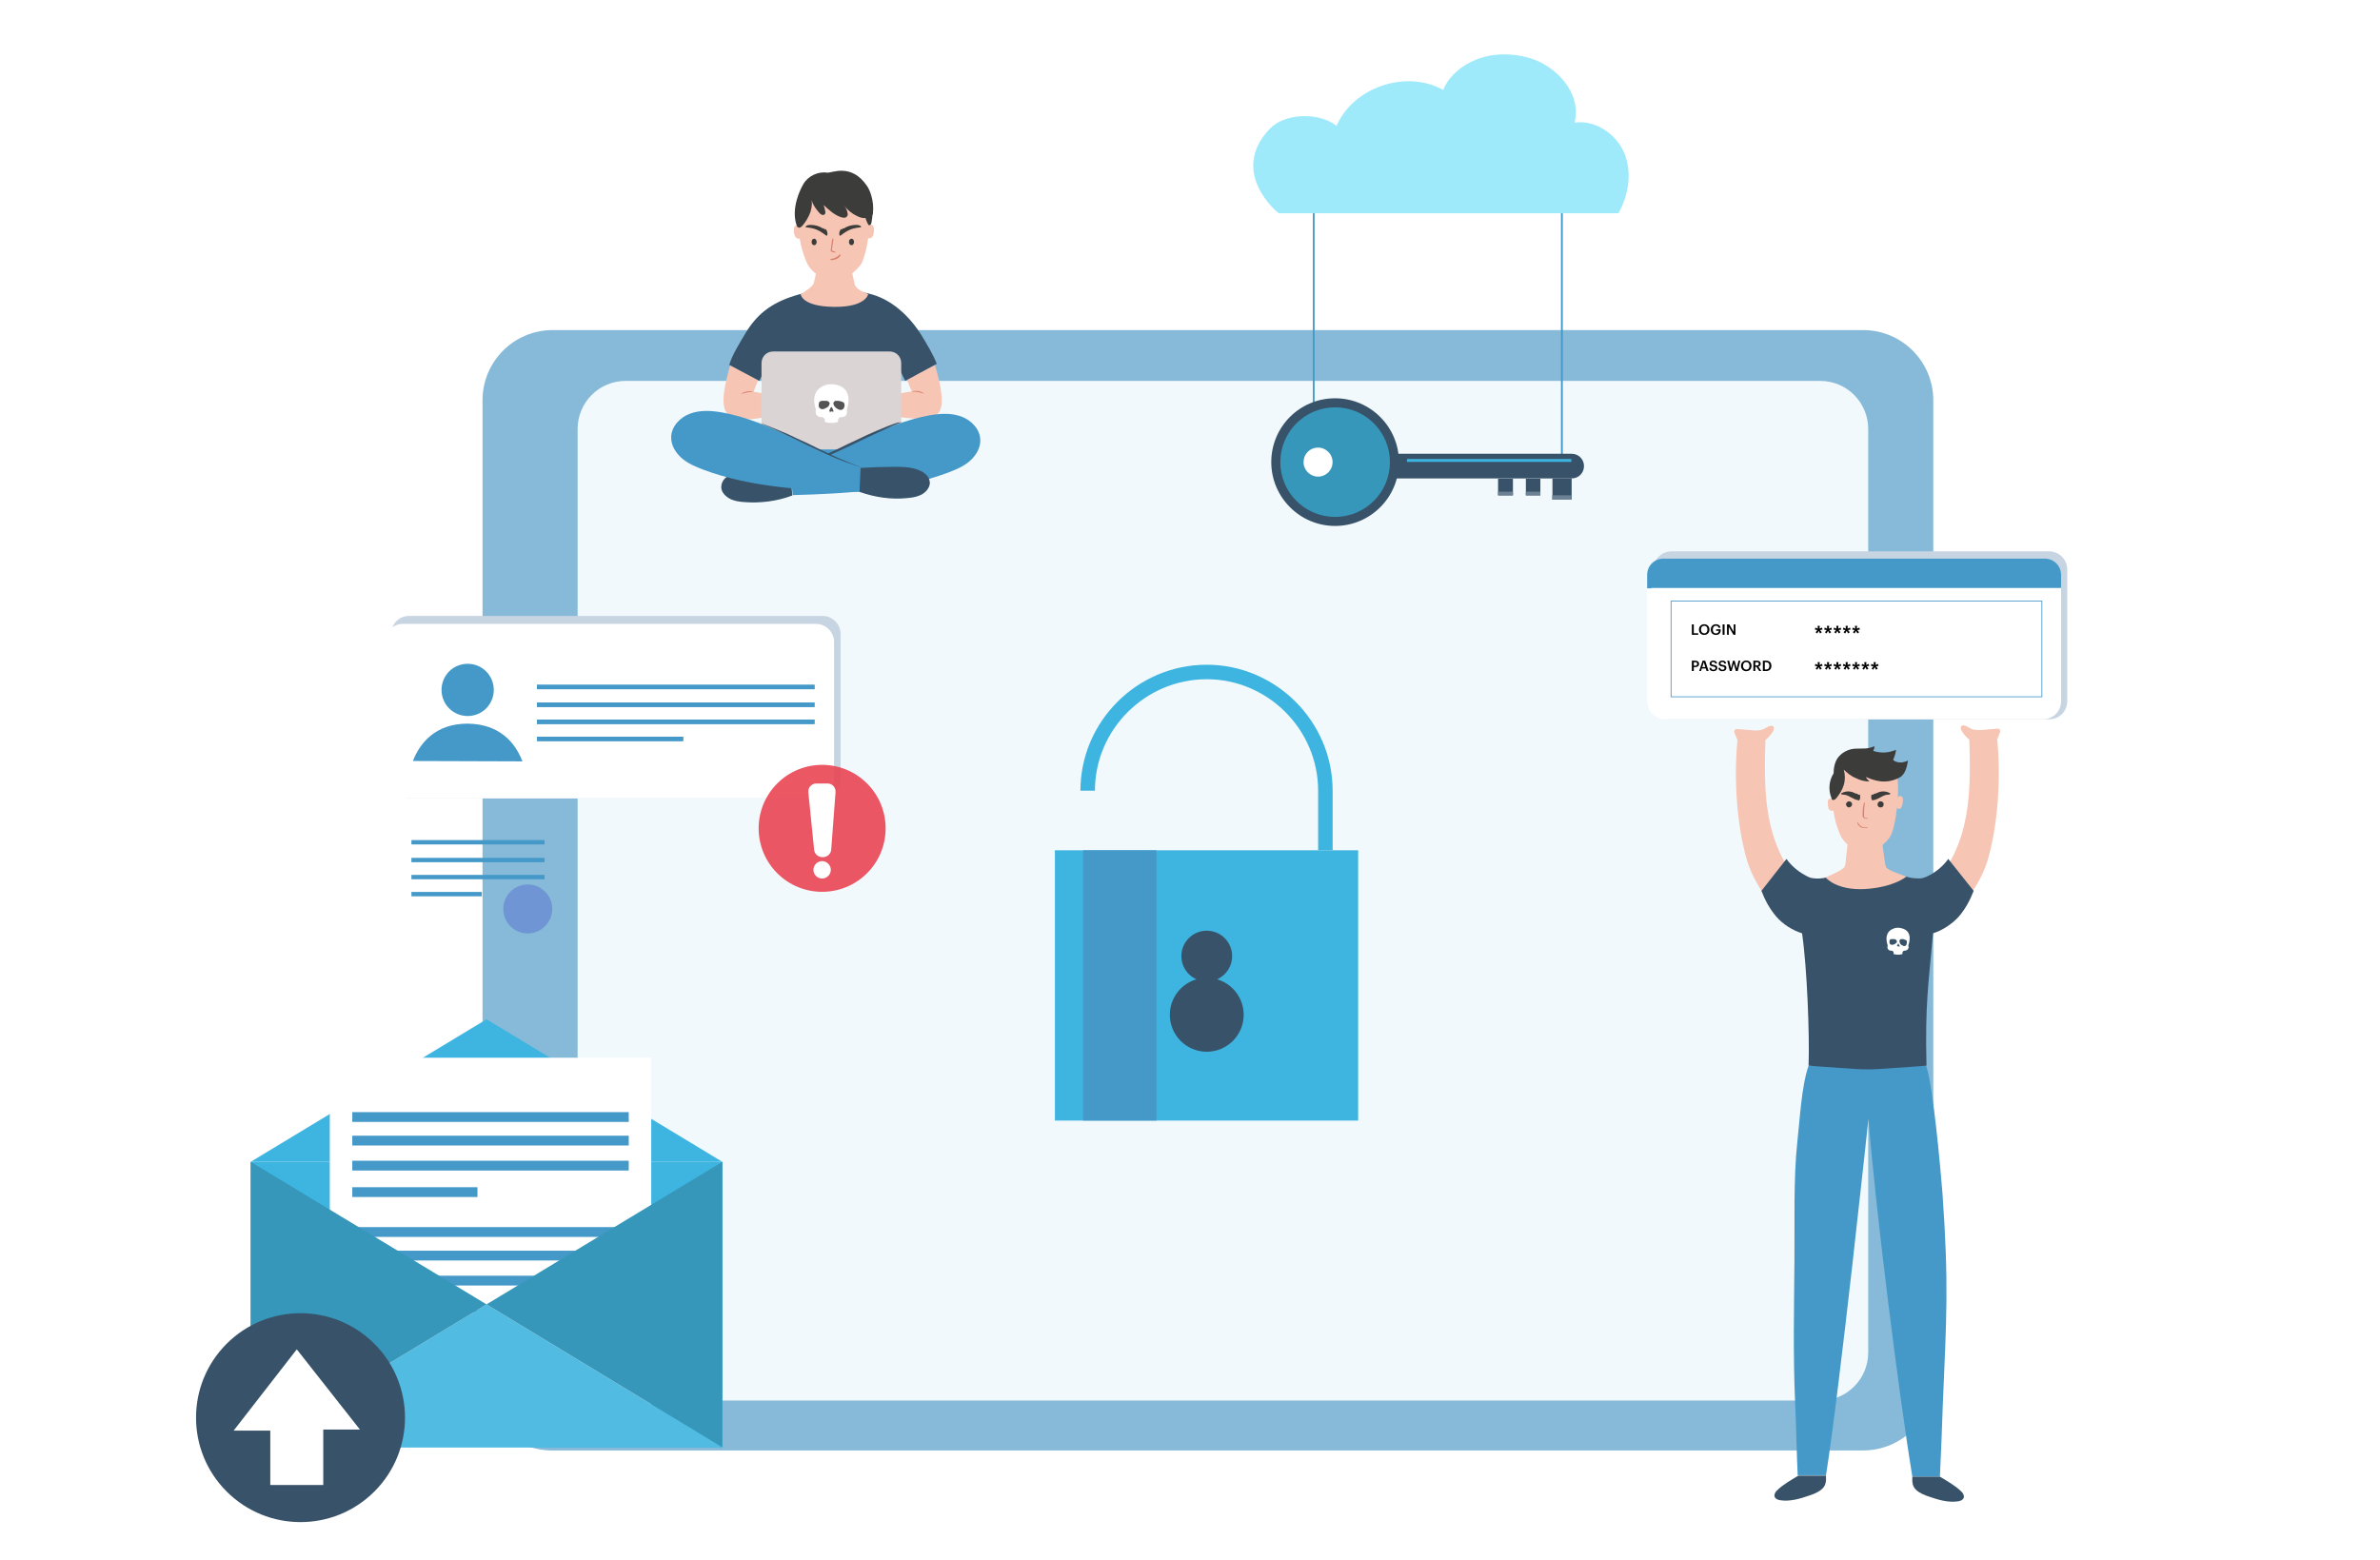 <svg width="656" height="430" viewBox="0 0 656 430" fill="none" xmlns="http://www.w3.org/2000/svg">
<rect width="656" height="430" fill="white"/>
<g clip-path="url(#clip0_467_1693)">
<path d="M133 380.64V110.36C133 99.661 141.651 91 152.338 91H513.534C524.221 91 532.873 99.661 532.873 110.36V380.512C532.873 391.211 524.221 399.873 513.534 399.873H152.338C141.651 400 133 391.339 133 380.64Z" fill="#86BAD8"/>
<path d="M159.209 372.87V118.257C159.209 110.87 165.189 105.011 172.441 105.011H501.703C509.082 105.011 514.934 110.997 514.934 118.257V372.87C514.934 380.258 508.955 386.117 501.703 386.117H172.441C165.061 386.117 159.209 380.13 159.209 372.87Z" fill="#F2F9FC"/>
<path d="M145.468 257.345C141.651 257.345 138.725 254.289 138.725 250.595C138.725 246.774 141.778 243.844 145.468 243.844C149.284 243.844 152.211 246.901 152.211 250.595C152.211 254.289 149.157 257.345 145.468 257.345Z" fill="#6F95D4"/>
<g clip-path="url(#clip1_467_1693)">
<path d="M374.35 234.419H290.762V308.93H374.35V234.419Z" fill="#3EB5E0"/>
<path d="M299.795 217.988C299.795 200.029 314.553 185.254 332.619 185.254C350.558 185.254 365.317 200.029 365.317 217.988V234.419" stroke="#3EB5E0" stroke-width="4" stroke-miterlimit="10"/>
<path d="M318.75 234.419H298.521V308.93H318.75V234.419Z" fill="#4499C9"/>
<path d="M332.62 289.952C338.241 289.952 342.798 285.39 342.798 279.762C342.798 274.135 338.241 269.573 332.62 269.573C326.998 269.573 322.441 274.135 322.441 279.762C322.441 285.39 326.998 289.952 332.62 289.952Z" fill="#385369"/>
<path d="M332.619 270.592C336.483 270.592 339.616 267.455 339.616 263.586C339.616 259.717 336.483 256.581 332.619 256.581C328.754 256.581 325.621 259.717 325.621 263.586C325.621 267.455 328.754 270.592 332.619 270.592Z" fill="#385369"/>
</g>
</g>
<g clip-path="url(#clip2_467_1693)">
<path d="M199.1 320.3H69.1V399H199.1V320.3Z" fill="#3EB5E0"/>
<path d="M69.1 320.3L134.1 281L199.1 320.3H69.1Z" fill="#3EB5E0"/>
<path d="M179.5 291.6H90.9V392.3H179.5V291.6Z" fill="white"/>
<path d="M173.3 306.6H97.1V309.3H173.3V306.6Z" fill="#4499C9"/>
<path d="M173.3 313.1H97.1V315.8H173.3V313.1Z" fill="#4499C9"/>
<path d="M173.3 320H97.1V322.7H173.3V320Z" fill="#4499C9"/>
<path d="M131.6 327.3H97.1V330H131.6V327.3Z" fill="#4499C9"/>
<path d="M173.3 338.3H97.1V341H173.3V338.3Z" fill="#4499C9"/>
<path d="M173.3 344.8H97.1V347.5H173.3V344.8Z" fill="#4499C9"/>
<path d="M173.3 351.7H97.1V354.4H173.3V351.7Z" fill="#4499C9"/>
<path d="M131.6 359H97.1V361.7H131.6V359Z" fill="#4499C9"/>
<path d="M69.1 399L134.1 359.6L199.1 399H69.1Z" fill="#51BBE2"/>
<path d="M69.1 320.3L134.1 359.6L69.1 399V320.3Z" fill="#3697BA"/>
<path d="M199.1 320.3L134.1 359.6L199.1 399V320.3Z" fill="#3697BA"/>
<path d="M103.195 411.192C114.442 399.945 114.442 381.71 103.195 370.463C91.948 359.216 73.713 359.216 62.466 370.463C51.219 381.71 51.219 399.945 62.466 411.192C73.713 422.439 91.948 422.439 103.195 411.192Z" fill="#385369"/>
<path d="M81.8 372L99.2 394.1H89.1V409.4H74.5V394.4H64.4L81.8 372Z" fill="white"/>
</g>
<path d="M430.5 41.8V127.4" stroke="#4499C9" stroke-width="0.5" stroke-miterlimit="10"/>
<path d="M362.102 40V119.6" stroke="#4499C9" stroke-width="0.482" stroke-miterlimit="10"/>
<path d="M379.4 131.9H433.2C435.1 131.9 436.6 130.4 436.6 128.5C436.6 126.6 435.1 125.1 433.2 125.1H379.4C377.5 125.1 376 126.6 376 128.5C376 130.4 377.5 131.9 379.4 131.9Z" fill="#385369"/>
<path d="M433.2 131.9H427.9V137.7H433.2V131.9Z" fill="#385369"/>
<path d="M420.572 136.575H424.572V131.975H420.572V136.575Z" fill="#385369"/>
<path d="M412.912 136.575H417.012V131.975H412.912V136.575Z" fill="#385369"/>
<path d="M387.809 127.335H433.109V126.535H387.809V127.335Z" fill="#3EB5E0"/>
<path d="M427.825 137.755H433.125V136.555H427.825V137.755Z" fill="#6C8193"/>
<path d="M420.572 136.545H424.572V135.545H420.572V136.545Z" fill="#6C8193"/>
<path d="M412.912 136.545H417.012V135.545H412.912V136.545Z" fill="#6C8193"/>
<path d="M350.4 127.4C350.4 137.1 358.3 145 368 145C377.7 145 385.6 137.1 385.6 127.4C385.6 117.7 377.7 109.8 368 109.8C358.2 109.8 350.4 117.7 350.4 127.4Z" fill="#385369"/>
<path d="M352.9 127.4C352.9 135.7 359.6 142.5 368 142.5C376.3 142.5 383.1 135.8 383.1 127.4C383.1 119.1 376.4 112.3 368 112.3C359.6 112.3 352.9 119.1 352.9 127.4Z" fill="#3697BA"/>
<path d="M359.301 127.4C359.301 129.6 361.101 131.4 363.301 131.4C365.501 131.4 367.301 129.6 367.301 127.4C367.301 125.2 365.501 123.4 363.301 123.4C361.001 123.4 359.301 125.2 359.301 127.4Z" fill="white"/>
<path d="M350.001 35.5C354.201 31.1 363.601 30.9 368.401 34.7C373.001 24 387.601 19.1 397.801 24.8C399.801 19.4 408.201 12.8 420.501 15.7C428.701 17.6 436.101 25.6 434.001 33.8C439.701 33 445.501 36.9 447.701 42.2C449.901 47.5 448.901 53.8 446.101 58.8H352.501C352.301 58.8 338.501 47.5 350.001 35.5Z" fill="#9EEAFB"/>
<path d="M150.1 231.6H113.4V232.8H150.1V231.6Z" fill="#4499C9"/>
<path d="M150.1 236.5H113.4V237.7H150.1V236.5Z" fill="#4499C9"/>
<path d="M150.1 241.2H113.4V242.4H150.1V241.2Z" fill="#4499C9"/>
<path d="M132.8 245.9H113.4V247.1H132.8V245.9Z" fill="#4499C9"/>
<path d="M226.701 220.1H112.801C110.001 220.1 107.801 217.8 107.801 215.1V174.8C107.801 172 110.001 169.8 112.801 169.8H226.701C229.501 169.8 231.701 172.1 231.701 174.8V215.1C231.701 217.8 229.501 220.1 226.701 220.1Z" fill="#C7D4E2"/>
<path d="M224.9 220.1H111C108.2 220.1 106 217.8 106 215.1V177C106 174.2 108.3 172 111 172H224.9C227.7 172 229.9 174.3 229.9 177V215.1C229.9 217.8 227.6 220.1 224.9 220.1Z" fill="white"/>
<path d="M144.001 209.9C142.001 204.7 137.701 199.6 128.901 199.5C120.101 199.5 115.801 204.7 113.801 209.8L144.001 209.9Z" fill="#4499C9"/>
<path d="M136.101 190.2C136.101 194.2 132.901 197.4 128.901 197.4C124.901 197.4 121.701 194.2 121.701 190.2C121.701 186.2 124.901 183 128.901 183C132.901 183 136.101 186.2 136.101 190.2Z" fill="#4499C9"/>
<path d="M224.5 188.8H148V190H224.5V188.8Z" fill="#4499C9"/>
<path d="M224.5 193.7H148V194.9H224.5V193.7Z" fill="#4499C9"/>
<path d="M224.5 198.4H148V199.6H224.5V198.4Z" fill="#4499C9"/>
<path d="M188.3 203.1H148V204.3H188.3V203.1Z" fill="#4499C9"/>
<path d="M224.5 188.8H148V190H224.5V188.8Z" fill="#4499C9"/>
<path d="M224.5 193.7H148V194.9H224.5V193.7Z" fill="#4499C9"/>
<path d="M224.5 198.4H148V199.6H224.5V198.4Z" fill="#4499C9"/>
<path d="M188.3 203.1H148V204.3H188.3V203.1Z" fill="#4499C9"/>
<path opacity="0.9" d="M239.591 240.097C246.071 232.927 245.512 221.86 238.341 215.38C231.171 208.9 220.105 209.459 213.624 216.63C207.144 223.8 207.703 234.866 214.874 241.347C222.044 247.827 233.111 247.267 239.591 240.097Z" fill="#E94552"/>
<path d="M226.9 236.3H226.6C225.5 236.3 224.5 235.4 224.4 234.3L222.8 218.4C222.7 217.1 223.7 216 225 216H228.1C229.4 216 230.4 217.1 230.3 218.4L229.1 234.3C229 235.4 228 236.3 226.9 236.3Z" fill="white"/>
<path d="M228.999 239.8C228.999 241.1 227.899 242.2 226.599 242.2C225.299 242.2 224.199 241.1 224.199 239.8C224.199 238.5 225.299 237.4 226.599 237.4C227.899 237.4 228.999 238.5 228.999 239.8Z" fill="white"/>
<g clip-path="url(#clip3_467_1693)">
<path d="M202.4 117.5C219.7 119 237.3 119.5 254.1 116.8L229.8 131L202.4 117.5Z" fill="#4499C9"/>
<path d="M250 104.7C251.9 103.6 255.8 101.5 257.7 100.6C261 111.9 259.7 114.8 255.8 115.2C254.5 115.4 253.3 115.5 252 115.4C248.8 115.2 245.9 114.8 243 113.5C243.2 112.5 243.1 110.3 243.3 109.3C245.9 108.9 248.7 108.3 251.3 107.9L250 104.7Z" fill="#F7C5B4"/>
<path d="M208.999 104.7C207.099 103.6 203.199 101.5 201.299 100.6C197.999 111.9 199.299 114.8 203.199 115.2C204.499 115.4 206.399 115.7 207.699 115.5C210.799 115 213.099 115 215.999 113.7C215.799 112.7 215.899 110.4 215.699 109.4C213.099 109 210.299 108.4 207.699 108L208.999 104.7Z" fill="#F7C5B4"/>
<path d="M213.1 120.4C213.1 115.8 211.7 106.8 211.4 100.6L209.3 105L201 100.6C201.8 97.8 204.1 94.2 205.7 91.5C209.1 86 213.4 83.1 220.1 81.2C222.7 80.5 225.4 79.8 229.2 79.7H229.7C233.5 79.7 236.7 80.3 239.3 80.9C245.6 82.3 250.7 87.1 254.1 92.6C255.7 95.3 257.1 97.5 258.2 100.3L249.5 105L247.4 100.7C247 107.3 245.8 114 245.3 120.4H213.1Z" fill="#385369"/>
<path d="M225.899 69.8C225.699 71.7 224.499 77.7 224.199 78.3C223.699 79.3 221.499 80.6 220.699 81.1C220.699 81.1 220.899 84.5 229.899 84.6C238.699 84.7 239.299 81.1 239.299 81.1C238.399 80.6 235.999 79.9 235.599 78.4C235.399 77.7 234.199 72.1 233.999 70.2L225.899 69.8Z" fill="#F7C5B4"/>
<path d="M239.7 54.3C240.4 58.3 239.4 66.5 238.5 69.7C238.1 71 237.8 72.4 236.9 73.4C232.7 78.6 227.2 77 225.4 75.8C224 74.9 222.8 73.6 222.2 72C220.5 68 219.8 63.5 220.2 59.2C220.2 59.2 219.7 47.8 231.3 47.8C231.3 47.9 238.4 47.6 239.7 54.3Z" fill="#F7C5B4"/>
<path d="M220.699 65.5C220.499 65.9 219.899 65.9 219.499 65.6C219.199 65.3 218.999 64.9 218.899 64.5C218.799 64.1 218.799 63.6 218.799 63.2C218.799 62.9 218.899 62.6 219.099 62.3C219.299 62.1 219.599 62 219.899 62.1C220.199 62.2 220.399 62.5 220.499 62.8L220.699 65.5Z" fill="#F7C5B4"/>
<path d="M239.199 62.7C239.299 62.4 239.499 62.1 239.799 62C240.099 61.9 240.399 62 240.599 62.2C240.799 62.4 240.799 62.8 240.899 63.1C240.899 63.5 240.899 64 240.799 64.4C240.699 64.8 240.599 65.3 240.199 65.5C239.899 65.8 239.299 65.8 238.999 65.4C238.999 65.5 238.799 64 239.199 62.7Z" fill="#F7C5B4"/>
<path d="M229.7 65.9C229.7 65.9 229.7 66 229.7 66.1C229.7 66.2 229.7 66.4 229.6 66.6C229.6 67 229.5 67.6 229.4 68.1C229.4 68.4 229.3 68.7 229.3 68.9C229.3 69 229.3 69.1 229.4 69.1C229.4 69.1 229.5 69.2 229.6 69.2C230 69.3 230.2 69.4 230.2 69.4C230.3 69.4 230.3 69.5 230.3 69.5C230.3 69.6 230.2 69.6 230.2 69.6C230.2 69.6 230.1 69.6 230 69.6C229.9 69.6 229.7 69.6 229.5 69.5C229.4 69.5 229.3 69.4 229.1 69.3C229 69.1 228.9 69 229 68.8C229 68.5 229.1 68.3 229.1 68C229.2 67.4 229.3 66.9 229.3 66.5C229.3 66.3 229.4 66.1 229.4 66C229.4 65.9 229.5 65.8 229.5 65.8C229.5 65.7 229.6 65.7 229.6 65.8C229.7 65.7 229.7 65.8 229.7 65.9Z" fill="#DA806C"/>
<path d="M231.399 64.9C231.199 64.3 231.399 63.5 231.899 63.1C231.899 63.2 231.999 63.2 231.999 63.3C232.099 63.2 232.299 63.1 232.399 62.9C232.499 62.9 232.499 63 232.599 63C233.599 62.3 234.799 62 235.999 62C236.499 62 237.099 62.1 237.399 62.5C237.299 62.6 237.199 62.7 236.999 62.7C234.999 62.9 233.799 63.3 231.599 65C231.499 64.9 231.399 65 231.399 64.9Z" fill="#3C3C3B"/>
<path d="M221.4 50.8C220.7 52 217.9 57.4 219.6 62.2C219.7 62.4 219.8 62.6 220 62.7C220.4 62.9 220.8 62.6 221.1 62.3C222.1 61.2 222.9 59.8 223.4 58.4C223.7 57.3 223.9 56.2 223.7 55.1C223.7 55.1 223.9 56.4 225.5 58.3C225.7 58.6 226.2 59.1 226.5 59.2C226.8 59.3 227.2 59.3 227.4 59C227.5 58.8 227.5 58.6 227.5 58.4C227.4 57.7 227.2 57.1 227 56.5C228.5 57.9 230 59.3 231.9 59.9C232.5 60.1 233.2 60.1 233.5 59.6C233.7 59.3 233.7 59 233.6 58.7C233.5 57.9 233.1 57.2 232.6 56.6C233.6 57.9 234.8 58.9 236.3 59.6C237.1 60 237.9 60.2 238.7 60.1C239.5 60 240.5 59.6 240.6 58.8C241 55.3 239.7 52.3 239 51.3C234.7 44.9 229.3 47.7 228.1 47.6C225.5 47.2 222.7 48.5 221.4 50.8Z" fill="#3C3C3B"/>
<path d="M238.3 56.7C238.1 58.4 238.4 60.2 239.2 61.7C239.3 61.9 239.4 62.1 239.6 62.1C239.8 62.1 239.9 62 240 61.9C240.1 61.8 240.1 61.6 240.2 61.4C240.5 59.6 240.8 57.8 240.1 56.1C240 56.1 240 55.9 239.9 55.8C239.8 55.7 239.6 55.7 239.5 55.7C238.9 55.7 238.3 56.3 238.3 56.9" fill="#3C3C3B"/>
<path d="M234.3 75.8C234.3 75.8 230.6 78.5 225.4 75.8C225.4 75.8 230.1 81 234.3 75.8Z" fill="#F7C5B4"/>
<path d="M228 64.9C228.2 64.3 228 63.5 227.5 63.1C227.5 63.2 227.4 63.2 227.4 63.3C227.3 63.2 227.1 63.1 227 62.9C226.9 62.9 226.9 63 226.8 63C225.8 62.3 224.6 62 223.4 62C222.9 62 222.3 62.1 222 62.5C222.1 62.6 222.2 62.7 222.4 62.7C224.4 62.9 225.6 63.3 227.8 65C227.8 64.9 227.9 65 228 64.9Z" fill="#3C3C3B"/>
<path d="M231.7 70.4C231.7 70.4 231.6 70.6 231.4 70.8C231.2 71 230.9 71.3 230.5 71.4C230.1 71.6 229.8 71.6 229.5 71.7C229.2 71.7 229 71.7 229 71.7C228.9 71.7 228.9 71.6 228.9 71.5C228.9 71.4 229 71.4 229 71.4C229 71.4 229.2 71.4 229.4 71.3C229.7 71.3 230 71.2 230.3 71C230.6 70.9 230.9 70.7 231.1 70.5C231.3 70.3 231.4 70.2 231.4 70.2C231.5 70.1 231.5 70.1 231.6 70.2C231.7 70.3 231.7 70.3 231.7 70.4Z" fill="#DA806C"/>
<path d="M235.4 66.7C235.4 67.2 235.1 67.6 234.7 67.6C234.3 67.6 234 67.2 234 66.7C234 66.2 234.3 65.8 234.7 65.8C235.1 65.8 235.4 66.2 235.4 66.7Z" fill="#3C3C3B"/>
<path d="M225.099 66.7C225.099 67.2 224.799 67.6 224.399 67.6C223.999 67.6 223.699 67.2 223.699 66.7C223.699 66.2 223.999 65.8 224.399 65.8C224.799 65.8 225.099 66.2 225.099 66.7Z" fill="#3C3C3B"/>
<path d="M245.2 123.9H213.1C211.3 123.9 209.9 122.5 209.9 120.7V100.1C209.9 98.3 211.3 96.9 213.1 96.9H245.2C247 96.9 248.4 98.3 248.4 100.1V120.7C248.4 122.5 247 123.9 245.2 123.9Z" fill="#DBD4D4"/>
<path d="M218.499 136.5C232.799 136.1 247.899 135.3 261.299 130.3C263.399 129.5 265.599 128.6 267.299 127.1C268.999 125.6 270.299 123.5 270.199 121.2C270.099 118.3 267.699 115.8 264.899 114.8C262.099 113.8 259.099 114 256.199 114.5C243.099 116.9 230.699 125.2 217.799 129.7L218.499 136.5Z" fill="#4499C9"/>
<path d="M217.799 130.2C214.799 130 211.899 129.6 208.799 129.6C206.599 129.6 204.499 129.7 202.399 130.4C201.499 130.7 200.599 131.2 199.899 131.8C199.199 132.5 198.799 133.3 198.799 134.3C198.799 135.6 199.799 136.7 200.999 137.4C202.199 138.1 203.599 138.3 204.899 138.4C209.399 138.8 214.199 138.2 218.399 136.6L217.799 130.2Z" fill="#385369"/>
<path d="M248.8 116.3C248.8 116.3 248.3 116.5 247.5 116.8C246.7 117.1 245.5 117.6 244.1 118.3C242.7 118.9 241.1 119.7 239.3 120.5C237.6 121.3 235.7 122.2 233.9 123.1C232 124 230.2 124.8 228.4 125.6C226.6 126.4 225 127.1 223.5 127.6C222.1 128.2 220.8 128.5 220 128.8C219.1 129.1 218.6 129.2 218.6 129.2C218.6 129.2 219.1 129 219.9 128.7C220.7 128.4 221.9 127.9 223.3 127.3C224.7 126.7 226.3 125.9 228.1 125.1C229.8 124.3 231.7 123.4 233.5 122.5C235.4 121.6 237.2 120.8 239 119.9C240.8 119.1 242.4 118.4 243.9 117.8C245.3 117.2 246.6 116.8 247.4 116.5C248.3 116.5 248.8 116.3 248.8 116.3Z" fill="#385369"/>
<path d="M236.9 135.6C222.6 135.2 207.2 134.5 193.9 129.5C191.8 128.7 189.6 127.8 187.9 126.3C186.2 124.8 184.9 122.7 185 120.4C185.1 117.5 187.5 115 190.3 114C193.1 113 196.1 113.2 199 113.7C212.1 116 224.3 124.6 237.2 128.9L236.9 135.6Z" fill="#4499C9"/>
<path d="M207.699 116C207.699 116 208.199 116.2 208.999 116.4C209.799 116.7 210.999 117.1 212.399 117.7C213.799 118.3 215.399 118.9 217.199 119.7C218.899 120.5 220.699 121.4 222.599 122.2C224.399 123.1 226.199 124 227.899 124.8C229.599 125.6 231.199 126.4 232.599 126.9C233.999 127.5 235.099 128 235.999 128.3C236.799 128.6 237.299 128.8 237.299 128.8C237.299 128.8 236.799 128.7 235.999 128.4C235.199 128.1 233.999 127.7 232.599 127.2C231.199 126.7 229.599 126 227.799 125.2C226.099 124.4 224.299 123.6 222.399 122.7C220.599 121.8 218.799 120.9 217.099 120.1C215.399 119.3 213.799 118.5 212.399 117.9C210.999 117.3 209.899 116.8 209.099 116.4C208.099 116.2 207.699 116 207.699 116Z" fill="#385369"/>
<path d="M236.9 135.6C241.1 137.1 245.7 137.8 250.2 137.3C251.6 137.2 253 136.9 254.1 136.3C255.3 135.6 256.2 134.5 256.3 133.2C256.3 132.3 255.9 131.4 255.2 130.8C254.5 130.1 253.6 129.7 252.7 129.4C250.7 128.7 248.5 128.7 246.3 128.7C243.3 128.7 240.2 128.8 237.2 129L236.9 135.6Z" fill="#385369"/>
<path d="M204.199 108.5C204.199 108.5 204.399 108.4 204.699 108.3C204.999 108.2 205.399 108 205.899 107.9C206.399 107.9 206.799 107.9 207.099 107.9C207.399 107.9 207.699 108 207.699 108C207.699 108 207.499 108 207.099 108.1C206.799 108.1 206.299 108.1 205.899 108.2C205.499 108.3 205.099 108.4 204.699 108.5C204.399 108.5 204.199 108.5 204.199 108.5Z" fill="#DA806C"/>
<path d="M230.6 106.1C235.6 107.3 233.4 112.9 233.4 112.9C233.9 115.3 231.6 115 231.6 115C231.6 115 230.8 115.3 231 116.3C231 116.3 230.3 116.6 229.2 116.6C228.1 116.6 227.3 116.3 227.3 116.3C227.6 115.3 226.7 115 226.7 115C226.7 115 224.4 115.3 224.9 112.9C224.9 112.9 222.7 107.6 227.7 106.1C227.7 106.1 228.9 105.7 230.6 106.1Z" fill="white"/>
<path d="M229.799 110.9C229.899 110.7 230.099 110.5 230.399 110.5C230.599 110.5 230.899 110.5 231.099 110.5C231.399 110.6 231.699 110.6 231.999 110.7C232.199 110.8 232.399 110.9 232.599 111C232.699 111.2 232.799 111.4 232.799 111.7C232.799 112 232.699 112.3 232.599 112.5C232.499 112.7 232.099 113 231.899 113C231.399 113.1 230.899 112.8 230.499 112.5C230.099 112.2 229.799 111.8 229.699 111.3C229.699 111.3 229.699 111 229.799 110.9Z" fill="#545454"/>
<path d="M228.701 111.1C228.601 110.9 228.401 110.7 228.201 110.6C228.001 110.5 227.701 110.5 227.501 110.5C227.201 110.5 226.901 110.5 226.601 110.5C226.401 110.5 226.101 110.6 226.001 110.7C225.801 110.8 225.701 111.1 225.701 111.3C225.701 111.6 225.601 111.9 225.701 112.1C225.801 112.4 226.001 112.6 226.201 112.7C226.601 112.9 227.201 112.8 227.601 112.5C228.101 112.3 228.501 112 228.601 111.5C228.601 111.5 228.701 111.2 228.701 111.1Z" fill="#545454"/>
<path d="M229.2 112.2C229.3 112.2 229.3 112.3 229.3 112.3C229.5 112.6 229.6 112.9 229.7 113.2C229.7 113.3 229.7 113.5 229.7 113.5C229.6 113.6 229.6 113.5 229.5 113.5C229.4 113.5 229.4 113.4 229.3 113.4C229.2 113.4 229.1 113.4 229.1 113.5C229 113.5 228.8 113.6 228.7 113.5C228.6 113.4 228.6 113.3 228.6 113.2C228.6 113.1 228.6 113 228.7 112.9C228.8 112.7 228.9 112.5 229 112.3C229 112.4 229.1 112.2 229.2 112.2Z" fill="#545454"/>
<path d="M254.799 108.5C254.799 108.5 254.599 108.5 254.299 108.4C253.999 108.3 253.499 108.2 253.099 108.1C252.699 108 252.199 108 251.899 108C251.599 108 251.299 107.9 251.299 107.9C251.299 107.9 251.499 107.9 251.899 107.8C252.199 107.8 252.699 107.8 253.099 107.8C253.599 107.9 253.999 108.1 254.299 108.2C254.599 108.4 254.799 108.5 254.799 108.5Z" fill="#DA806C"/>
</g>
<g clip-path="url(#clip4_467_1693)">
<path d="M536.5 239.1C539.8 234.2 541.5 228.4 542.3 222.5C543.1 216.6 543 209.8 542.8 203.9C542 203.3 541.2 202.4 540.7 201.5C540.5 201.1 540.3 200.5 540.6 200.2C540.7 200 540.9 200 541.2 200C542 200 542.6 200.6 543.3 200.9C544.4 201.4 545.6 201.3 546.8 201.2C548 201.1 549.1 201 550.3 200.9C550.5 200.9 550.7 200.9 550.9 200.9C551.3 201.1 551.5 201.6 551.2 202L550.5 203.9C551.5 214.1 550.8 226.4 548.1 236.3C547.1 240.1 545.1 243.8 542.8 247" fill="#F7C5B4"/>
<path d="M492.9 239.2C489.6 234.3 487.9 228.5 487.1 222.6C486.3 216.8 486.4 209.9 486.6 204C487.4 203.4 488.2 202.5 488.7 201.6C488.9 201.2 489.1 200.6 488.8 200.3C488.6 200.1 488.4 200.1 488.2 200.1C487.4 200.1 486.8 200.7 486.1 201C485 201.5 483.7 201.4 482.6 201.3C481.4 201.2 480.2 201.1 479.1 201C478.9 201 478.7 201 478.5 201C478 201.2 477.9 201.7 478.1 202.1L478.9 204C477.9 214.2 478.6 226.5 481.3 236.4C482.3 240.2 484.3 243.9 486.6 247.1" fill="#F7C5B4"/>
<path d="M530.899 293.8C532.899 299.6 534.899 322.8 535.399 328.9C537.199 354.3 536.499 363.2 535.499 387.2C535.299 393.2 534.999 401 534.699 407.1H527.099C523.199 383.3 516.899 332.5 514.999 308.4C514.999 308.4 507.099 382.9 503.299 406.7H495.499C495.199 400.7 495.099 392.9 494.799 386.9C494.199 373.2 494.499 361.3 494.599 347.5C494.699 337.2 494.299 325 495.399 314.8C496.099 308.7 496.499 299.6 498.499 293.8H530.899Z" fill="#4499C9"/>
<path d="M527.099 407.1C526.999 408.8 527.199 409.9 528.199 410.8C529.199 411.7 530.499 412.2 531.699 412.6C534.299 413.5 536.999 414.3 539.699 413.9C540.399 413.8 541.099 413.5 541.299 412.8C541.399 412.2 540.999 411.5 540.499 411.1C538.999 409.6 536.499 408.2 534.699 407.1H527.099Z" fill="#385369"/>
<path d="M503.299 406.8C503.399 408.5 503.199 409.6 502.199 410.5C501.199 411.4 499.899 411.9 498.699 412.3C496.099 413.2 493.399 414 490.699 413.6C489.999 413.5 489.299 413.2 489.099 412.5C488.999 411.9 489.399 411.2 489.899 410.8C491.399 409.3 493.899 407.9 495.699 406.8H503.299Z" fill="#385369"/>
<path d="M503.4 241.9C502.3 242.2 500.7 242.3 499.6 242.1C498.8 242 498.1 241.6 497.4 241.2C495.4 240.1 493.7 238.6 492.4 236.8L485.5 245.6C486.5 248.2 487.8 250.6 489.6 252.7C491.4 254.8 494.1 256.5 496.7 257.3C498.1 266.8 498.8 285.6 498.5 293.8C498.5 293.8 503.6 294.2 511.4 294.7C512 294.7 512.6 294.8 513.3 294.8H514.5H515H516.2C516.8 294.8 517.5 294.7 518.1 294.7C525.8 294.2 531 293.8 531 293.8C530.6 276.8 531.5 271.9 532.8 257.3C535.4 256.5 538.1 254.7 539.9 252.7C541.7 250.6 543 248.2 544 245.6L537 236.8C535.7 238.6 534 240.1 532 241.2C531.3 241.6 530.6 241.9 529.8 242.1C528.7 242.3 526.6 242.1 525.5 241.7L503.4 241.9Z" fill="#385369"/>
<path d="M518.699 231.6C518.899 233.3 519.199 235.1 519.399 236.8C519.499 237.4 519.599 238.5 519.899 239.1C520.399 240 524.699 241.3 525.399 241.7C525.399 241.7 522.099 244.6 513.999 245.1C505.999 245.5 503.199 241.9 503.199 241.9C503.999 241.5 507.899 239.9 508.399 239C508.699 238.4 508.799 237.3 508.799 236.7C508.999 235 509.199 233.2 509.399 231.5" fill="#F7C5B4"/>
<path d="M522.901 213.8C523.601 217.5 522.801 224.9 522.001 227.8C521.701 229 521.401 230.2 520.601 231.2C516.901 236 511.801 234.6 510.201 233.5C508.901 232.7 507.801 231.5 507.201 230.1C505.601 226.5 504.901 222.4 505.201 218.5C505.201 218.5 504.601 208.2 515.201 208C515.201 208 521.601 207.6 522.901 213.8Z" fill="#F7C5B4"/>
<path d="M505.501 223.3C505.301 223.6 504.801 223.6 504.401 223.4C504.101 223.2 503.901 222.8 503.901 222.4C503.801 222 503.801 221.6 503.801 221.2C503.801 220.9 503.801 220.6 504.001 220.4C504.201 220.2 504.501 220.1 504.801 220.2C505.101 220.3 505.301 220.5 505.301 220.8L505.501 223.3Z" fill="#F7C5B4"/>
<path d="M523 220.1C523.1 219.8 523.2 219.6 523.5 219.5C523.8 219.4 524.1 219.5 524.3 219.7C524.5 219.9 524.5 220.2 524.5 220.5C524.5 220.9 524.5 221.3 524.4 221.7C524.3 222.1 524.2 222.5 523.9 222.8C523.6 223.1 523.1 223.1 522.8 222.7C522.8 222.6 522.6 221.3 523 220.1Z" fill="#F7C5B4"/>
<path d="M508.2 212.2C508.6 213.6 508.6 215.1 508.2 216.4C507.8 217.8 507 219 506.1 220.1C505.8 220.4 505.4 220.7 505.1 220.5C504.9 220.4 504.8 220.2 504.8 220C503.9 217.8 504.1 215.2 505.4 213.2C505.4 211.5 505.8 209.7 506.9 208.5C508 207.3 509.6 206.5 511.3 206.4C513 206.3 515 206.6 516.6 205.7C516.7 206.2 516.5 206.7 516.3 207C518.3 207.7 520.6 207.6 522.6 206.7C522.5 207.7 522.2 208.6 521.8 209.5C522.3 210 523.1 210.2 523.8 210.2C524.5 210.2 525.2 210 525.9 209.7C525.6 211.5 525.1 213.6 523.5 214.4C519.6 216.4 516.4 215.1 514.3 214.2C514.5 214.7 514.9 215.1 515.3 215.4C514 215.5 512.7 215.1 511.5 214.5C510.2 214 509.2 213.1 508.2 212.2Z" fill="#3C3C3B"/>
<path d="M518.9 232.9C518.9 232.9 517.5 234.3 514.6 234.5C511.7 234.7 509.7 233.1 509.4 232.8C509.4 232.8 510.1 236 514.3 236C518.4 236.1 518.9 232.9 518.9 232.9Z" fill="#F7C5B4"/>
<path d="M510.501 221.7C510.501 222.2 510.101 222.5 509.701 222.6C509.201 222.6 508.901 222.2 508.801 221.8C508.801 221.3 509.201 221 509.601 220.9C510.101 220.9 510.501 221.3 510.501 221.7Z" fill="#3C3C3B"/>
<path d="M517.5 221.8C517.5 222.3 517.9 222.6 518.4 222.6C518.9 222.6 519.2 222.2 519.2 221.7C519.2 221.2 518.8 220.9 518.3 220.9C517.9 220.9 517.5 221.3 517.5 221.8Z" fill="#3C3C3B"/>
<path d="M515.999 220.6C515.699 220.1 515.699 219.5 515.899 219C515.999 219.1 516.299 219.2 516.399 219C516.499 218.9 516.499 218.9 516.599 218.8C516.699 218.8 516.699 218.8 516.799 218.8C517.099 218.8 517.299 218.6 517.599 218.5C518.699 218 520.099 218.1 521.099 218.8C520.899 219.1 520.399 219.1 520.099 219.1C518.699 219.3 517.799 220.4 516.299 220.6C516.099 220.6 515.999 220.7 515.999 220.6Z" fill="#3C3C3B"/>
<path d="M514.7 228.2C514.7 228.2 514.5 228.3 514.2 228.3C513.9 228.3 513.4 228.3 513 228.1C512.8 228 512.6 227.9 512.5 227.7C512.3 227.6 512.2 227.4 512.1 227.3C511.9 227 511.9 226.8 511.9 226.8C511.9 226.8 511.9 226.7 512 226.7C512 226.7 512.1 226.7 512.1 226.8C512.1 226.8 512.2 227 512.4 227.2C512.5 227.3 512.6 227.5 512.7 227.6C512.8 227.7 513 227.8 513.2 227.9C513.5 228.1 514 228.2 514.3 228.1C514.6 228.1 514.8 228 514.8 228C514.7 228 514.8 228.1 514.7 228.2C514.8 228.2 514.8 228.1 514.7 228.2Z" fill="#DA806C"/>
<path d="M514 221.5C514 221.5 514 221.8 513.9 222.3C513.8 222.8 513.8 223.4 513.8 224C513.8 224.3 513.8 224.6 513.8 224.9C513.8 225.2 513.9 225.3 514 225.4C514.3 225.6 514.7 225.5 514.7 225.5C514.8 225.5 514.8 225.6 514.8 225.6C514.8 225.7 514.7 225.7 514.7 225.7C514.7 225.7 514.6 225.7 514.5 225.7C514.4 225.7 514.1 225.7 513.9 225.6C513.8 225.5 513.6 225.4 513.5 225.3C513.4 225.1 513.4 225 513.4 224.8C513.4 224.5 513.4 224.2 513.4 223.9C513.4 223.3 513.5 222.6 513.6 222.1C513.7 221.6 513.8 221.3 513.8 221.3C513.8 221.2 513.9 221.2 513.9 221.2C514 221.4 514 221.5 514 221.5Z" fill="#DA806C"/>
<path d="M512.5 220.6C512.8 220.1 512.8 219.5 512.6 219C512.5 219.1 512.2 219.2 512.1 219C512 218.9 512 218.9 511.9 218.8C511.8 218.8 511.8 218.8 511.7 218.8C511.4 218.8 511.2 218.6 510.9 218.5C509.8 218 508.4 218.1 507.4 218.8C507.6 219.1 508.1 219.1 508.4 219.1C509.8 219.3 510.7 220.4 512.2 220.6C512.4 220.7 512.5 220.7 512.5 220.6Z" fill="#3C3C3B"/>
<path d="M524.1 255.9C527.6 256.7 526 260.6 526 260.6C526.4 262.2 524.8 262.1 524.8 262.1C524.8 262.1 524.2 262.3 524.4 263C524.4 263 523.9 263.2 523.2 263.2C522.5 263.2 521.9 263 521.9 263C522.1 262.3 521.5 262.1 521.5 262.1C521.5 262.1 519.9 262.3 520.3 260.6C520.3 260.6 518.8 256.9 522.2 255.9C522.2 255.9 522.9 255.6 524.1 255.9Z" fill="white"/>
<path d="M523.6 259.2C523.7 259.1 523.8 258.9 524 258.9C524.2 258.9 524.3 258.9 524.5 258.9C524.7 258.9 524.9 259 525.1 259.1C525.2 259.1 525.4 259.2 525.5 259.3C525.6 259.4 525.6 259.6 525.6 259.8C525.6 260 525.5 260.2 525.5 260.4C525.4 260.6 525.2 260.7 525.1 260.8C524.8 260.9 524.4 260.7 524.1 260.5C523.8 260.3 523.6 260 523.6 259.7C523.5 259.5 523.5 259.3 523.6 259.2Z" fill="#385369"/>
<path d="M522.801 259.4C522.701 259.2 522.601 259.1 522.501 259C522.301 258.9 522.201 258.9 522.001 258.9C521.801 258.9 521.601 258.9 521.401 258.9C521.201 258.9 521.101 258.9 521.001 259C520.901 259.1 520.801 259.3 520.801 259.4C520.801 259.6 520.801 259.8 520.801 260C520.901 260.2 521.001 260.4 521.201 260.4C521.501 260.6 521.901 260.4 522.201 260.3C522.501 260.1 522.801 259.9 522.901 259.6C522.801 259.7 522.801 259.4 522.801 259.4Z" fill="#385369"/>
<path d="M523.2 260.1L523.3 260.2C523.4 260.4 523.5 260.6 523.6 260.8C523.6 260.9 523.6 261 523.6 261H523.5C523.5 261 523.4 261 523.4 260.9C523.3 260.9 523.3 260.9 523.2 260.9C523.1 260.9 523 260.9 523 260.9C522.9 260.9 522.9 260.8 522.9 260.7C522.9 260.6 522.9 260.5 523 260.5C523.1 260.4 523.1 260.2 523.2 260.1C523.1 260.1 523 260.2 523.2 260.1Z" fill="#385369"/>
</g>
<g clip-path="url(#clip5_467_1693)">
<path d="M564.799 198.3H460.699C457.999 198.3 455.699 196 455.699 193.3V157C455.699 154.2 457.999 152 460.699 152H564.799C567.599 152 569.799 154.3 569.799 157V193.3C569.799 196.1 567.599 198.3 564.799 198.3Z" fill="#C7D4E2"/>
<path d="M563.1 198.3H459C456.2 198.3 454 196 454 193.3V159C454 156.2 456.3 154 459 154H563.1C565.9 154 568.1 156.3 568.1 159V193.3C568.1 196.1 565.9 198.3 563.1 198.3Z" fill="white"/>
<path d="M455.2 162.1H568.1V158.5C568.1 156 566.1 154 563.6 154H458.5C456 154 454 156 454 158.5V162.2H455.2V162.1Z" fill="#4499C9"/>
<path d="M562.8 165.7H460.6V192.1H562.8V165.7Z" stroke="#4499C9" stroke-width="0.224" stroke-miterlimit="10"/>
<path d="M466.328 175V172.14H466.86V174.576H468.08V175H466.328ZM469.742 174.612C470.282 174.612 470.622 174.2 470.622 173.58V173.548C470.622 172.96 470.294 172.524 469.734 172.524C469.174 172.524 468.842 172.936 468.842 173.552V173.584C468.842 174.208 469.222 174.612 469.742 174.612ZM469.734 175.04C468.858 175.04 468.286 174.412 468.286 173.588V173.556C468.286 172.72 468.886 172.1 469.734 172.1C470.586 172.1 471.174 172.704 471.174 173.544V173.576C471.174 174.412 470.602 175.04 469.734 175.04ZM472.971 175.04C472.055 175.04 471.543 174.432 471.543 173.588V173.556C471.543 172.704 472.135 172.096 472.971 172.096C473.583 172.096 474.127 172.376 474.203 173.06H473.671C473.607 172.68 473.351 172.516 472.979 172.516C472.419 172.516 472.095 172.932 472.095 173.56V173.592C472.095 174.204 472.379 174.624 472.979 174.624C473.515 174.624 473.735 174.3 473.751 173.904H473.031V173.504H474.275V173.768C474.275 174.56 473.779 175.04 472.971 175.04ZM474.805 175V172.14H475.341V175H474.805ZM476.016 175V172.14H476.652L477.856 174.208V172.14H478.34V175H477.788L476.5 172.808V175H476.016ZM466.328 185V182.14H467.248C467.888 182.14 468.308 182.424 468.308 183.024V183.04C468.308 183.644 467.872 183.912 467.26 183.912H466.86V185H466.328ZM466.86 183.528H467.248C467.6 183.528 467.788 183.356 467.788 183.04V183.024C467.788 182.684 467.588 182.552 467.248 182.552H466.86V183.528ZM468.346 185L469.302 182.14H469.998L470.942 185H470.39L470.162 184.292H469.07L468.846 185H468.346ZM469.618 182.576L469.194 183.904H470.038L469.618 182.576ZM472.292 185.04C471.512 185.04 471.184 184.652 471.144 184.112H471.656C471.692 184.4 471.808 184.64 472.292 184.64C472.608 184.64 472.832 184.464 472.832 184.2C472.832 183.936 472.7 183.836 472.236 183.76C471.552 183.668 471.228 183.46 471.228 182.924C471.228 182.456 471.628 182.104 472.224 182.104C472.84 182.104 473.208 182.384 473.264 182.932H472.776C472.724 182.632 472.552 182.504 472.224 182.504C471.9 182.504 471.732 182.66 471.732 182.88C471.732 183.112 471.828 183.228 472.324 183.3C472.996 183.392 473.344 183.584 473.344 184.156C473.344 184.652 472.924 185.04 472.292 185.04ZM474.792 185.04C474.012 185.04 473.684 184.652 473.644 184.112H474.156C474.192 184.4 474.308 184.64 474.792 184.64C475.108 184.64 475.332 184.464 475.332 184.2C475.332 183.936 475.2 183.836 474.736 183.76C474.052 183.668 473.728 183.46 473.728 182.924C473.728 182.456 474.128 182.104 474.724 182.104C475.34 182.104 475.708 182.384 475.764 182.932H475.276C475.224 182.632 475.052 182.504 474.724 182.504C474.4 182.504 474.232 182.66 474.232 182.88C474.232 183.112 474.328 183.228 474.824 183.3C475.496 183.392 475.844 183.584 475.844 184.156C475.844 184.652 475.424 185.04 474.792 185.04ZM476.789 185L476.077 182.14H476.621L477.117 184.24L477.673 182.14H478.113L478.681 184.252L479.193 182.14H479.689L478.973 185H478.441L477.877 182.916L477.297 185H476.789ZM481.331 184.612C481.871 184.612 482.211 184.2 482.211 183.58V183.548C482.211 182.96 481.883 182.524 481.323 182.524C480.763 182.524 480.431 182.936 480.431 183.552V183.584C480.431 184.208 480.811 184.612 481.331 184.612ZM481.323 185.04C480.447 185.04 479.875 184.412 479.875 183.588V183.556C479.875 182.72 480.475 182.1 481.323 182.1C482.175 182.1 482.763 182.704 482.763 183.544V183.576C482.763 184.412 482.191 185.04 481.323 185.04ZM483.277 185V182.14H484.237C484.865 182.14 485.305 182.396 485.305 182.98V182.996C485.305 183.444 485.025 183.672 484.669 183.764L485.473 185H484.897L484.149 183.844H483.809V185H483.277ZM483.809 183.464H484.237C484.593 183.464 484.781 183.312 484.781 183.008V182.992C484.781 182.664 484.577 182.552 484.237 182.552H483.809V183.464ZM486.43 184.58H486.742C487.382 184.58 487.69 184.212 487.69 183.58V183.548C487.69 182.932 487.41 182.56 486.738 182.56H486.43V184.58ZM485.898 185V182.14H486.766C487.762 182.14 488.246 182.708 488.246 183.54V183.576C488.246 184.408 487.762 185 486.758 185H485.898Z" fill="black"/>
<path d="M500.894 174.636L500.432 174.306L500.942 173.694L500.222 173.556L500.384 173.022L501.068 173.322L500.99 172.542H501.59L501.512 173.322L502.196 173.022L502.352 173.556L501.626 173.694L502.136 174.306L501.68 174.636L501.278 173.928L500.894 174.636ZM503.466 174.636L503.004 174.306L503.514 173.694L502.794 173.556L502.956 173.022L503.64 173.322L503.562 172.542H504.162L504.084 173.322L504.768 173.022L504.924 173.556L504.198 173.694L504.708 174.306L504.252 174.636L503.85 173.928L503.466 174.636ZM506.039 174.636L505.577 174.306L506.087 173.694L505.367 173.556L505.529 173.022L506.213 173.322L506.135 172.542H506.735L506.657 173.322L507.341 173.022L507.497 173.556L506.771 173.694L507.281 174.306L506.825 174.636L506.423 173.928L506.039 174.636ZM508.611 174.636L508.149 174.306L508.659 173.694L507.939 173.556L508.101 173.022L508.785 173.322L508.707 172.542H509.307L509.229 173.322L509.913 173.022L510.069 173.556L509.343 173.694L509.853 174.306L509.397 174.636L508.995 173.928L508.611 174.636ZM511.183 174.636L510.721 174.306L511.231 173.694L510.511 173.556L510.673 173.022L511.357 173.322L511.279 172.542H511.879L511.801 173.322L512.485 173.022L512.641 173.556L511.915 173.694L512.425 174.306L511.969 174.636L511.567 173.928L511.183 174.636Z" fill="black"/>
<path d="M500.894 184.636L500.432 184.306L500.942 183.694L500.222 183.556L500.384 183.022L501.068 183.322L500.99 182.542H501.59L501.512 183.322L502.196 183.022L502.352 183.556L501.626 183.694L502.136 184.306L501.68 184.636L501.278 183.928L500.894 184.636ZM503.466 184.636L503.004 184.306L503.514 183.694L502.794 183.556L502.956 183.022L503.64 183.322L503.562 182.542H504.162L504.084 183.322L504.768 183.022L504.924 183.556L504.198 183.694L504.708 184.306L504.252 184.636L503.85 183.928L503.466 184.636ZM506.039 184.636L505.577 184.306L506.087 183.694L505.367 183.556L505.529 183.022L506.213 183.322L506.135 182.542H506.735L506.657 183.322L507.341 183.022L507.497 183.556L506.771 183.694L507.281 184.306L506.825 184.636L506.423 183.928L506.039 184.636ZM508.611 184.636L508.149 184.306L508.659 183.694L507.939 183.556L508.101 183.022L508.785 183.322L508.707 182.542H509.307L509.229 183.322L509.913 183.022L510.069 183.556L509.343 183.694L509.853 184.306L509.397 184.636L508.995 183.928L508.611 184.636ZM511.183 184.636L510.721 184.306L511.231 183.694L510.511 183.556L510.673 183.022L511.357 183.322L511.279 182.542H511.879L511.801 183.322L512.485 183.022L512.641 183.556L511.915 183.694L512.425 184.306L511.969 184.636L511.567 183.928L511.183 184.636ZM513.755 184.636L513.293 184.306L513.803 183.694L513.083 183.556L513.245 183.022L513.929 183.322L513.851 182.542H514.451L514.373 183.322L515.057 183.022L515.213 183.556L514.487 183.694L514.997 184.306L514.541 184.636L514.139 183.928L513.755 184.636ZM516.328 184.636L515.866 184.306L516.376 183.694L515.656 183.556L515.818 183.022L516.502 183.322L516.424 182.542H517.024L516.946 183.322L517.63 183.022L517.786 183.556L517.06 183.694L517.57 184.306L517.114 184.636L516.712 183.928L516.328 184.636Z" fill="black"/>
</g>
<defs>
<clipPath id="clip0_467_1693">
<rect width="400" height="309" fill="white" transform="translate(133 91)"/>
</clipPath>
<clipPath id="clip1_467_1693">
<rect width="83.588" height="126.224" fill="white" transform="translate(290.762 182.707)"/>
</clipPath>
<clipPath id="clip2_467_1693">
<rect width="145.1" height="138.6" fill="white" transform="translate(54 281)"/>
</clipPath>
<clipPath id="clip3_467_1693">
<rect width="85.2" height="91.4" fill="white" transform="translate(185 47)"/>
</clipPath>
<clipPath id="clip4_467_1693">
<rect width="73.4" height="214" fill="white" transform="translate(478 200)"/>
</clipPath>
<clipPath id="clip5_467_1693">
<rect width="115.8" height="46.3" fill="white" transform="translate(454 152)"/>
</clipPath>
</defs>
</svg>
